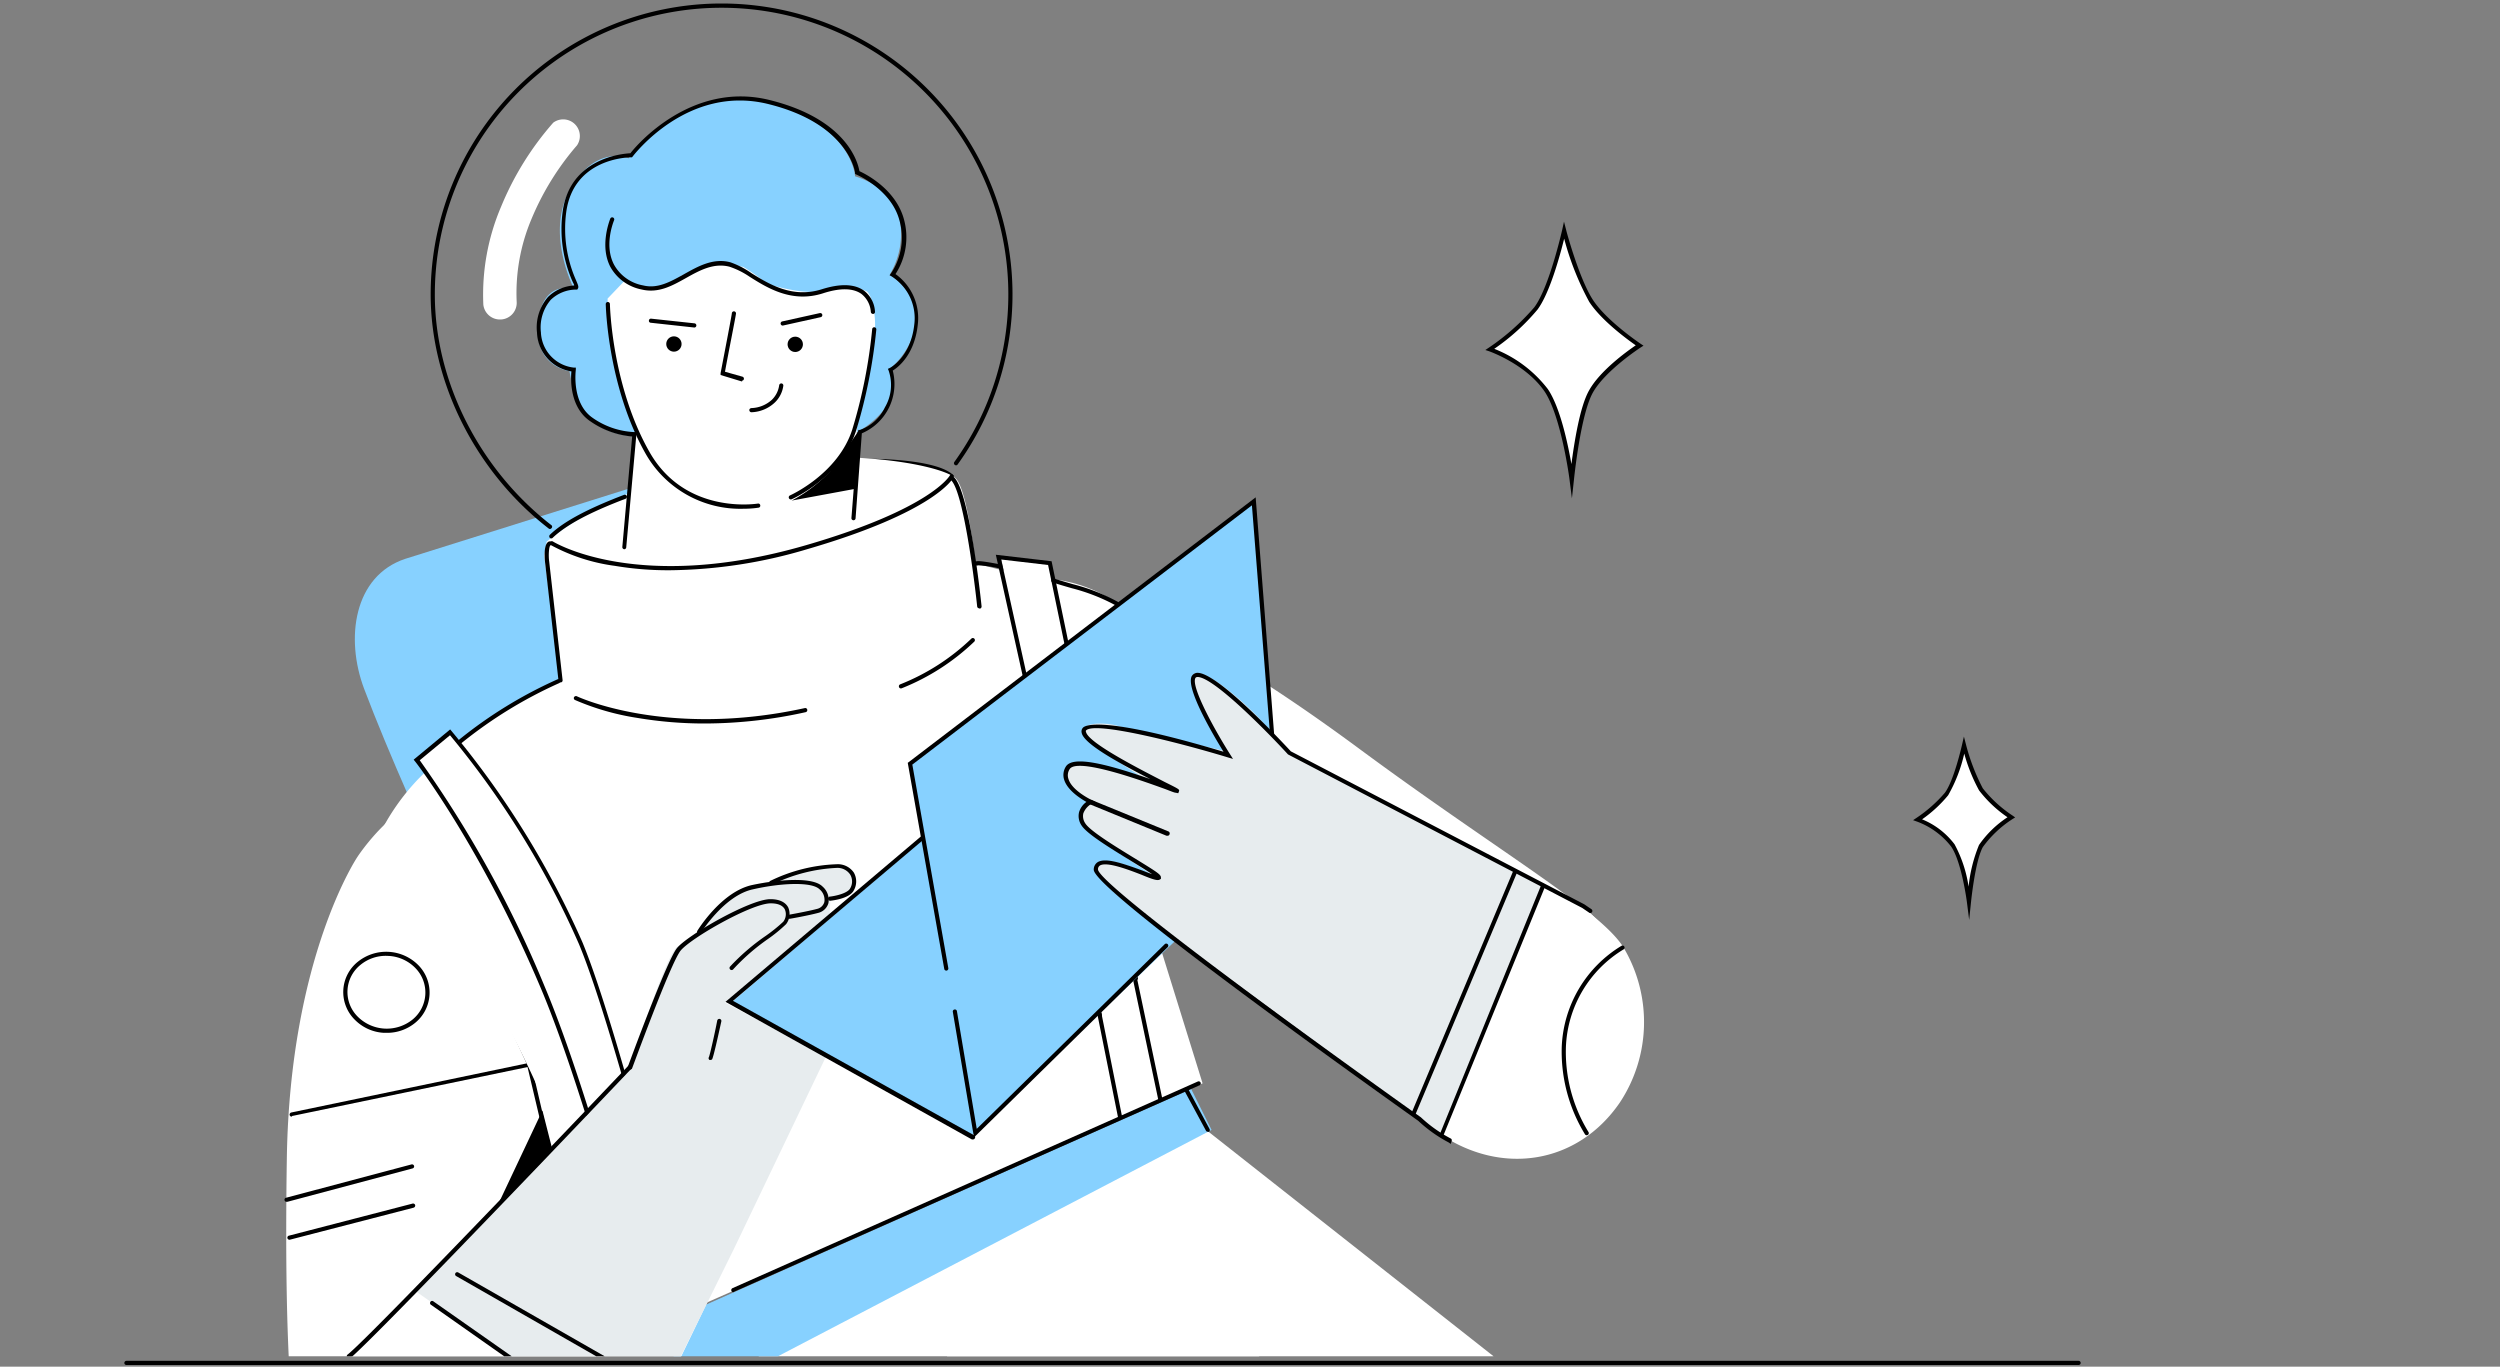 <svg id="Слой_1" data-name="Слой 1" xmlns="http://www.w3.org/2000/svg" xmlns:xlink="http://www.w3.org/1999/xlink" viewBox="0 0 300 164"><rect x="0" y="0" width="300" height="164" fill="#808080" stroke="none"/><defs><style>.cls-1{fill:none;}.cls-2{clip-path:url(#clip-path);}.cls-3{fill:#fff;}.cls-4{fill:#87d1ff;}.cls-5{fill:#e7ecee;}</style><clipPath id="clip-path"><rect class="cls-1" x="6" y="-0.25" width="288" height="163"/></clipPath></defs><g class="cls-2"><path class="cls-3" d="M166.85,131.47S130.4,104.54,125.16,101c-7-4.8-10.06-15.72-6.47-21.16,2.42-3.67,4-4.92,6.47-6.06a13.78,13.78,0,0,1,8.22-1.13S141.64,74,163,89.77c17,12.57,29.63,19.75,32,24.24a17.49,17.49,0,0,1-.61,18.28c-5.08,7.43-14.21,8.83-21.65,3.75-.24-.17-1.12-.9-1.36-1.08C170.94,134.77,166.85,131.47,166.85,131.47Z"/><path class="cls-3" d="M71.72,173.5s2.6-53.86,3-60.77c.56-9.26-5.5-16.62-14.66-18.06a16.09,16.09,0,0,0-10.76,1.88c-3.62,2-6.39,6.25-6.39,6.25s-8.12,12-8.49,36.22c-.35,23.06.58,36.39,2.84,41.46,2.44,6.29,9,10.33,16.15,10.75a16.78,16.78,0,0,0,18.2-16.11c0-.33,0-.65,0-1A1.45,1.45,0,0,0,71.72,173.5Z"/><path d="M66.49,140.69a.26.26,0,0,1-.24-.19l-3-12.68a.25.25,0,0,1,.19-.3.25.25,0,0,1,.3.19l2.95,12.67a.25.25,0,0,1-.19.3Z"/><path d="M35,134a.25.25,0,0,1-.24-.2.26.26,0,0,1,.19-.3l28.24-5.89L48.91,97a.25.25,0,0,1,.12-.33.25.25,0,0,1,.34.12l14.54,31.13-28.86,6Z"/><path d="M46.42,123.94h-.34a5.29,5.29,0,0,1-3.56-1.63,4.66,4.66,0,0,1,.41-6.89,5.43,5.43,0,0,1,7.3.43,4.68,4.68,0,0,1-.41,6.89A5.3,5.3,0,0,1,46.42,123.94Zm-.09-9.24a4.79,4.79,0,0,0-3.08,1.09,4.17,4.17,0,0,0-.37,6.16,4.93,4.93,0,0,0,6.62.4,4.19,4.19,0,0,0,.37-6.16,4.83,4.83,0,0,0-3.24-1.48Z"/><path d="M34.39,144.22a.25.25,0,0,1-.24-.18.24.24,0,0,1,.18-.31l15.05-4a.26.26,0,0,1,.31.18.25.25,0,0,1-.18.3l-15,4Z"/><path d="M34.74,148.77a.26.26,0,0,1-.25-.19.25.25,0,0,1,.18-.3l14.84-3.85a.26.26,0,0,1,.31.18.27.27,0,0,1-.18.31L34.8,148.76Z"/><polygon points="65.09 133.26 67.14 141.3 55.98 152.57 65.09 133.26"/><path d="M114.2,57.43a.26.26,0,0,1-.17-.07c-2-1.91-10.3-1.81-10.38-1.81h0a.25.25,0,0,1-.25-.24.24.24,0,0,1,.24-.26c.36,0,8.54-.1,10.73,1.94a.26.26,0,0,1,0,.36A.27.27,0,0,1,114.2,57.43Z"/><path class="cls-3" d="M81.46,167.78l62.43-32.86,36.68,28.89-69.13,47.31S99.63,201,91.62,190.06A61,61,0,0,1,81.46,167.78Z"/><polygon class="cls-4" points="79.57 158.85 82.11 166.71 82.82 168.25 145.39 135.59 142.93 130.66 79.57 158.85"/><path d="M144.93,135.81a.24.24,0,0,1-.22-.14L142.19,131a.26.26,0,0,1,.1-.34.25.25,0,0,1,.34.11l2.52,4.72a.26.26,0,0,1-.1.34Z"/><path class="cls-4" d="M63,125.19c-.5-.65-13.48-27.11-19.3-42.52-2.3-6.09-1.24-13.56,4.93-15.61L99.78,51l17.93,51.15Z"/><path class="cls-3" d="M65.6,65l-.31,1.69,2,14.94S60.51,84.88,57.74,87a60.1,60.1,0,0,0-7.39,6.32,26.88,26.88,0,0,0-5,7.19s3.76,3.28,10.54,14.07a123,123,0,0,1,7.7,13.86L77.9,159.36,144.31,130,125.6,69.78l-8.55-2.16s-.93-8.62-2.31-10.16-12.33-3.85-26.5-1.85S65.6,65,65.6,65Z"/><circle class="cls-3" cx="124.49" cy="86.2" r="16.79"/><path class="cls-3" d="M50,91.19,54.2,88s12,15.71,14.32,21.72,14,48.06,14,48.06l-4.6.92s-10.78-35.73-16.17-47.13A153,153,0,0,0,50,91.19Z"/><polygon class="cls-3" points="120.13 67.01 126.14 67.63 136.75 121.69 132.43 123.23 120.13 67.01"/><polygon class="cls-3" points="131.99 121.85 136.3 117.38 139.07 131.71 134.3 134.17 131.99 121.85"/><path d="M66.16,64.61a.26.26,0,0,1-.18-.07.26.26,0,0,1,0-.36c1.65-1.59,4.49-3.11,8.91-4.8a.26.26,0,0,1,.33.15.25.25,0,0,1-.15.32c-4.36,1.66-7.14,3.15-8.75,4.69A.22.22,0,0,1,66.16,64.61Z"/><path d="M67.27,81.89a.24.24,0,0,1-.25-.22L65.4,67.42s-.26-2.1.45-2.43a.25.25,0,0,1,.33.11.25.25,0,0,1-.12.34c-.19.09-.26,1.21-.16,1.92l1.61,14.25a.24.24,0,0,1-.22.28Z"/><path d="M117.51,73a.25.25,0,0,1-.25-.23c-.4-3.82-1.74-14-3.17-15.18a.24.24,0,0,1,0-.35.25.25,0,0,1,.35,0c1.85,1.54,3.2,14.1,3.35,15.52a.26.26,0,0,1-.22.28Z"/><path d="M80.4,68.43a38.52,38.52,0,0,1-6.63-.53,22.23,22.23,0,0,1-7.69-2.5.26.26,0,0,1-.08-.35.26.26,0,0,1,.35-.07c.1.06,10.21,6.3,30.38.44,15-4.36,17.22-8.32,17.25-8.36a.25.25,0,0,1,.33-.11.26.26,0,0,1,.11.34c-.09.17-2.27,4.16-17.55,8.61A59.17,59.17,0,0,1,80.4,68.43Z"/><path d="M55.26,89.23a.25.25,0,0,1-.2-.09.24.24,0,0,1,0-.35,53.31,53.31,0,0,1,11.84-7.27.23.23,0,0,1,.32.13.25.25,0,0,1-.13.33,53.24,53.24,0,0,0-11.72,7.2A.3.3,0,0,1,55.26,89.23Z"/><path d="M134,72.65a.2.2,0,0,1-.11,0,23,23,0,0,0-5.26-2.06c-.66-.19-1.39-.4-2.3-.69a.26.26,0,0,1-.17-.32.26.26,0,0,1,.32-.16c.9.29,1.64.5,2.29.69a23.09,23.09,0,0,1,5.35,2.1.24.24,0,0,1,.1.34A.25.25,0,0,1,134,72.65Z"/><path d="M120,68.23h0a14.59,14.59,0,0,0-2.65-.39h0a.25.25,0,0,1-.34-.09.26.26,0,0,1,0-.28c.1-.15.2-.29,3.07.27a.25.25,0,0,1,0,.49Z"/><path d="M88,155.06a.24.24,0,0,1-.23-.15.26.26,0,0,1,.13-.33l55.84-24.8a.25.25,0,1,1,.2.46L88.11,155A.18.18,0,0,1,88,155.06Z"/><path d="M82.52,158a.26.26,0,0,1-.24-.19c-.08-.34-8.33-33.8-12.81-44.53A105.86,105.86,0,0,0,54,88.23l-3.63,3a136.8,136.8,0,0,1,15,27.18c5.56,13.19,11.74,37.48,11.8,37.73a.24.24,0,0,1-.18.3.24.24,0,0,1-.3-.18c-.07-.24-6.24-24.5-11.78-37.65-7.1-16.82-15-27.16-15.12-27.26l-.15-.19,4.38-3.63.16.19a106.63,106.63,0,0,1,15.71,25.35c4.48,10.78,12.74,44.27,12.83,44.61a.25.25,0,0,1-.19.3Z"/><path d="M139.23,132.11a.26.26,0,0,1-.25-.2l-3-14.27a.25.25,0,0,1,.19-.3.26.26,0,0,1,.3.2l3,14.27a.25.25,0,0,1-.19.3Z"/><path d="M132,122.1a.24.24,0,0,1-.24-.2L119.5,66.57l6.69.78,10.36,50a.25.25,0,0,1-.49.1L125.77,67.8l-5.63-.66,12.09,54.65a.25.25,0,0,1-.19.3Z"/><path d="M134.4,134.27a.26.26,0,0,1-.24-.2l-2.47-12.33a.25.25,0,0,1,.49-.1L134.65,134a.25.25,0,0,1-.2.29Z"/><path d="M84.61,86.82a48.48,48.48,0,0,1-8.12-.67A30.48,30.48,0,0,1,69,84a.25.25,0,0,1-.12-.33.27.27,0,0,1,.34-.12c.1.06,10.8,5.06,27.36,1.42a.24.24,0,0,1,.29.19.25.25,0,0,1-.19.3A56.2,56.2,0,0,1,84.61,86.82Z"/><path d="M108.11,82.61a.23.23,0,0,1-.23-.17.25.25,0,0,1,.15-.32,26.31,26.31,0,0,0,8.53-5.48.25.25,0,0,1,.36,0,.26.26,0,0,1,0,.35,27,27,0,0,1-8.73,5.61Z"/><circle class="cls-3" cx="132.37" cy="187.48" r="31.03"/><path class="cls-3" d="M75,131.26s4.52-15,5.85-16.22a19.74,19.74,0,0,1,2.88-2.16s3.39-4.83,5-5.34a15.83,15.83,0,0,1,3.9-.51s6.37-3,8.32-2a1.93,1.93,0,0,1,.72,2.88l-2,1.64s3.69,5.45,1.64,11.5a135.87,135.87,0,0,1-5.55,13.25l-2,3.9Z"/><path class="cls-3" d="M94.47,135.85l0,0A10,10,0,0,0,76.06,128L44.27,161A17.24,17.24,0,0,0,37,175.08c0,9.53,7.73,17.6,17.25,17.25,10.84-.39,15.59-7.19,19.91-14.58,3.79-6.5,16.61-33.92,19.67-40.48a8.39,8.39,0,0,0,.45-1Z"/><path class="cls-5" d="M49.87,154.94s25.86-26.38,25.86-26.85,4.16-13.55,5.55-14.48,3.08-2,3.08-2S87,107.45,89,106.68a19.67,19.67,0,0,1,4.26-1s7.5-2.78,8.68-1.44a2,2,0,0,1,.2,2.57,4.53,4.53,0,0,1-1.69.92c-.72.1-.8.28-.8.28l-.13,2.15L87,120.31l12.13,6.46-11.06,23.1-11.7,23.67Z"/><path d="M41.86,163a.23.23,0,0,1-.2-.1.25.25,0,0,1,.05-.35c2.62-2,33.37-34.32,33.68-34.65a.25.25,0,1,1,.37.35C74.49,129.6,44.66,160.93,42,163A.3.3,0,0,1,41.86,163Z"/><path d="M75.58,128.34h-.09a.25.25,0,0,1-.15-.32c.19-.52,4.65-12.69,5.89-14.24S90,107.9,92.44,107.9c1.37,0,1.92.56,2.15,1a2,2,0,0,1-.26,2,17.94,17.94,0,0,1-2.19,1.79A25.25,25.25,0,0,0,88,116.3a.25.25,0,0,1-.41-.29,25.79,25.79,0,0,1,4.29-3.7,19.23,19.23,0,0,0,2.11-1.7,1.47,1.47,0,0,0,.2-1.46c-.24-.49-.82-.75-1.7-.75-2.31,0-9.62,4.19-10.82,5.68s-5.76,14-5.81,14.1A.25.25,0,0,1,75.58,128.34Z"/><path d="M83.89,112.05a.31.31,0,0,1-.13,0,.27.27,0,0,1-.08-.35c.12-.19,2.92-4.71,6.59-5.5,2.53-.54,7.14-1.11,8.43.18a2.13,2.13,0,0,1,.71,2,1.69,1.69,0,0,1-1.24,1.17c-1.15.31-3.28.69-3.37.7a.24.24,0,0,1-.29-.2.24.24,0,0,1,.2-.29s2.2-.39,3.33-.69a1.17,1.17,0,0,0,.88-.82,1.63,1.63,0,0,0-.57-1.53c-.95-.95-4.73-.75-8,0-3.46.74-6.25,5.23-6.27,5.28A.27.27,0,0,1,83.89,112.05Z"/><path d="M99.61,108.09a.25.25,0,0,1,0-.5c.56-.06,2.1-.37,2.42-1a1.63,1.63,0,0,0,0-1.63,1.83,1.83,0,0,0-1.66-.81,19.5,19.5,0,0,0-7.7,2,.24.24,0,0,1-.34-.1.25.25,0,0,1,.1-.34,19.63,19.63,0,0,1,7.94-2,2.33,2.33,0,0,1,2.09,1,2.15,2.15,0,0,1,0,2.13c-.51,1-2.58,1.22-2.82,1.25Z"/><path d="M85.28,127.19a.23.23,0,0,1-.14,0,.25.25,0,0,1-.07-.34c.12-.26.7-2.83,1-4.39a.26.26,0,0,1,.3-.19.25.25,0,0,1,.19.3c-.35,1.59-.95,4.31-1.11,4.55A.26.26,0,0,1,85.28,127.19Z"/><path d="M79.5,167.24l-.12,0-24.62-14.1a.25.25,0,1,1,.25-.43l24.62,14.09a.25.25,0,0,1,.09.34A.24.24,0,0,1,79.5,167.24Z"/><path d="M76.35,173.79a.3.3,0,0,1-.15,0L51.71,156.57a.25.25,0,0,1-.06-.35.24.24,0,0,1,.35-.06l24.49,17.17a.25.25,0,0,1,.06.35A.26.26,0,0,1,76.35,173.79Z"/><polygon class="cls-4" points="87.93 120.15 110.73 100.74 109.19 91.5 150.32 60.23 153.56 100.9 116.58 136.33 87.93 120.15"/><path d="M113.55,116.47a.24.24,0,0,1-.24-.2l-4.38-24.73.12-.09,41.63-31.77L153,89.43a.25.25,0,0,1-.23.27.23.23,0,0,1-.26-.23l-2.28-28.83L109.48,91.75l4.32,24.43a.26.26,0,0,1-.2.29Z"/><path d="M116.88,136.49l-2.54-15.06a.24.24,0,0,1,.2-.29.24.24,0,0,1,.29.2l2.38,14.12,22.56-22.16a.25.25,0,1,1,.35.36Z"/><path d="M116.74,136.73a.27.27,0,0,1-.12,0L87.06,120.22l23.36-19.77a.24.24,0,0,1,.35,0,.25.25,0,0,1,0,.35l-22.81,19.3,28.93,16.13a.25.25,0,0,1,.1.34A.23.23,0,0,1,116.74,136.73Z"/><path class="cls-3" d="M196.53,122.9a13.12,13.12,0,0,0-.84-6c-1.63-4.17-4.85-8.45-9.13-10a3.77,3.77,0,0,0-4.95,3.29c-.13,1.58-.3,3.13-.53,4.68-1.58,1.44-2.5,4.17-3.18,5.92q-2,5.25-3.84,10.58l-.25-.09c-1.49-.66-2.87,1.19-2.21,2.52,1.56,3.11,4.62,4,7.75,3.76a13.46,13.46,0,0,0,9.92-2.34,11.36,11.36,0,0,0,5.91-5.32A12.11,12.11,0,0,0,196.53,122.9Z"/><path class="cls-5" d="M172.86,136.12l-37.41-27.59s-4.63-3.39-3.84-4.82,6.87,1.42,6.87,1.42-7.72-4.92-8.35-6.14.35-2.89.35-2.89-3.26-2-2.59-3.67,8.79.59,8.79.59-7-4.31-6.76-5.35,2.8-1,4.27-.55,12.78,3,12.78,3-5-8.1-3.77-9.2,6.87,4,8.55,6,3.08,3.39,3.08,3.39l30.23,15.78Z"/><path d="M174.09,137.27l-.24-.17a16.73,16.73,0,0,1-3.66-2.6c-14.55-10.36-39-28.08-38.94-30.14a1.06,1.06,0,0,1,.44-.88c.93-.61,3,.11,5.44,1,.38.15.79.31,1.12.42-.6-.41-1.57-1-2.46-1.55-2.51-1.54-5.36-3.28-6-4.29a2,2,0,0,1-.3-1.61,2.38,2.38,0,0,1,.88-1.22c-.73-.41-2.28-1.4-2.67-2.66a1.87,1.87,0,0,1,.19-1.56c.83-1.43,5.2-.24,10.14,1.48-4.28-2.19-8-4.3-8.23-5.56a.65.65,0,0,1,.15-.6c.25-.29,2.24-1.51,16.87,2.88-1.29-2.1-4.59-7.7-3.8-9.09a.8.8,0,0,1,.72-.38c2.52.06,10.51,8.72,11.16,9.42l35.22,18.36.83.57a.25.25,0,1,1-.28.41l-.81-.55-35.3-18.42c-2.35-2.57-8.87-9.24-10.83-9.29-.18,0-.24.06-.28.12-.56,1,2.25,6.14,4.15,9.14l.36.57-.64-.19c-6.06-1.84-16-4.34-17-3.22a.17.17,0,0,0,0,.17c.27,1.36,6.93,4.7,9.43,6,1.81.9,1.81.9,1.72,1.15l-.08.21-.28-.06c-.21,0-.72-.24-1.5-.52-2.58-.93-10.41-3.76-11.26-2.3a1.34,1.34,0,0,0-.14,1.15C128.62,94.89,131,96,131,96l.45.22-.45.23a2.22,2.22,0,0,0-1,1.15,1.53,1.53,0,0,0,.24,1.21c.57.91,3.61,2.77,5.83,4.13,2.83,1.74,3.25,2,3.24,2.37v.15l-.16.1c-.26.13-.76,0-2.17-.59-1.57-.61-4.2-1.62-5-1.1a.52.52,0,0,0-.22.47c.07,1.36,14.92,12.76,38.75,29.74a16.16,16.16,0,0,0,3.56,2.53l0,0h0a.24.24,0,0,1,.12.33Z"/><path d="M169.64,133.83l-.1,0a.26.26,0,0,1-.13-.33l12.14-28.9a.24.24,0,0,1,.33-.13.25.25,0,0,1,.13.32l-12.14,28.9A.25.25,0,0,1,169.64,133.83Z"/><path d="M173,136.46l-.09,0a.25.25,0,0,1-.14-.33l12.17-29.92a.26.26,0,0,1,.33-.14.25.25,0,0,1,.14.32L173.19,136.3A.25.25,0,0,1,173,136.46Z"/><path d="M140.08,100.29l-.1,0-9.21-3.78a.26.26,0,0,1-.13-.33A.25.25,0,0,1,131,96l9.21,3.77a.26.26,0,0,1,.14.33A.25.25,0,0,1,140.08,100.29Z"/><path d="M190.4,136.23a.26.26,0,0,1-.2-.11,19,19,0,0,1-2.79-10.52,14.86,14.86,0,0,1,7.2-12.12.25.25,0,0,1,.23.44,14.34,14.34,0,0,0-6.93,11.7,18.37,18.37,0,0,0,2.7,10.21.25.25,0,0,1-.06.35A.3.3,0,0,1,190.4,136.23Z"/><path class="cls-4" d="M75.79,52.33s-4-.23-5.62-2.92a12.9,12.9,0,0,1-1.83-4.87S64,44,64.57,38.68s4.31-3.93,4.31-4-3.54-6.78-.39-12.1S75.43,19,75.43,19s6.39-9.31,16.63-6.7,10.55,8.86,10.55,8.86,4.93,1.31,5.4,5.39a9.54,9.54,0,0,1-1.24,6.4s3.91,2.51,3.14,6.05a9.24,9.24,0,0,1-3.14,5.27s.85,2.92-.54,4.7a10.74,10.74,0,0,1-3.31,2.85C102.69,51.85,75.79,52.33,75.79,52.33Z"/><path class="cls-3" d="M104.06,35a6.69,6.69,0,0,0-5.24-.21c-1.85.82-6.77-.72-6.77-.72a23,23,0,0,0-2.87-2.05L89,32a12.15,12.15,0,0,0-3.83-.42,23.34,23.34,0,0,1-3.39,1.49.85.85,0,0,1-.16.17c-1.66,1.36-4.37,2-6.13.46a3.07,3.07,0,0,1-.42-.13l-2.16,2.26a52.79,52.79,0,0,0,1,8.73c.82,3.08,2.36,7.08,2.36,7.08L74.82,67a58.6,58.6,0,0,0,12.63,0,45.65,45.65,0,0,0,15.1-4.32l.28-11.39s2-10.06,2.15-11.7S104.68,35.54,104.06,35Z"/><path class="cls-3" d="M60,38.34a2,2,0,0,1-2-1.79,26.93,26.93,0,0,1,2.14-11.77,35.9,35.9,0,0,1,6.25-10.06,2,2,0,0,1,2.86,2.71,32.6,32.6,0,0,0-5.48,8.87A22.85,22.85,0,0,0,62,36.19a2,2,0,0,1-1.78,2.14Z"/><path d="M66,63.48a.25.25,0,0,1-.16-.06C57.1,56.66,51.68,45.9,51.68,35.34a34.91,34.91,0,1,1,63.24,20.39.23.23,0,0,1-.34.06.25.25,0,0,1-.06-.35,34.41,34.41,0,1,0-62.34-20.1c0,10.41,5.35,21,14,27.69a.24.24,0,0,1,0,.35A.26.26,0,0,1,66,63.48Z"/><path d="M74.9,65.91h0a.26.26,0,0,1-.22-.28l1.18-13.25a10.29,10.29,0,0,1-5-1.81c-2.51-1.67-2.38-5.07-2.29-6a4.89,4.89,0,0,1-4.13-4.66,5.57,5.57,0,0,1,1.32-4.27,4.83,4.83,0,0,1,3.14-1.38c0-.11-.1-.27-.17-.42a15.61,15.61,0,0,1-1.21-8.45c.87-6.42,7.17-6.95,8.13-7C76.37,17.43,83,9.69,92.34,12s10.63,7.57,10.79,8.54c.75.34,4.33,2.14,5.33,5.73a8.12,8.12,0,0,1-1,6.62,6.49,6.49,0,0,1,2.67,6.1c-.4,3.62-2.37,5.09-3,5.48A6.43,6.43,0,0,1,103.42,52l-.75,10.18a.25.25,0,0,1-.5,0L103,51.59l.19,0a5.22,5.22,0,0,0,3-2.71,5.3,5.3,0,0,0,.45-4.4l-.09-.22.22-.1s2.5-1.24,2.94-5.19A5.94,5.94,0,0,0,107,33.17l-.25-.14.17-.23a7.68,7.68,0,0,0,1-6.4c-1-3.69-5.13-5.44-5.17-5.46l-.14-.06v-.14c0-.06-.74-5.87-10.44-8.26S76,18.69,75.92,18.78l-.08.1h-.12c-.28,0-6.88.08-7.77,6.56a15.23,15.23,0,0,0,1.18,8.2c.25.59.34.79.21,1l-.07.11-.18,0a4.42,4.42,0,0,0-3,1.23,5.1,5.1,0,0,0-1.18,3.9,4.43,4.43,0,0,0,3.93,4.23l.26,0,0,.25s-.56,4,2,5.77a9.42,9.42,0,0,0,5,1.72h.29l-1.24,13.8A.25.25,0,0,1,74.9,65.91Z"/><path d="M89.24,61.05A13.07,13.07,0,0,1,77.5,54.49c-4.6-8.09-4.81-17.9-4.81-18a.25.25,0,0,1,.25-.25.25.25,0,0,1,.25.25c0,.09.21,9.76,4.75,17.75,4.32,7.6,12.9,6.2,13,6.19a.24.24,0,0,1,.29.2.24.24,0,0,1-.2.29A12.06,12.06,0,0,1,89.24,61.05Z"/><path d="M94.9,59.93a.24.24,0,0,1-.23-.15.25.25,0,0,1,.13-.33s5.77-2.56,7.48-7.93a61.72,61.72,0,0,0,2.38-12,.25.25,0,0,1,.5,0,62.78,62.78,0,0,1-2.4,12.07C101,57.26,95.05,59.89,95,59.91A.15.15,0,0,1,94.9,59.93Z"/><path d="M104.75,37.67a.26.26,0,0,1-.25-.24,3,3,0,0,0-1.13-2.16c-1-.71-2.56-.74-4.62-.07-3.72,1.19-6.66-.64-8.81-2A9.66,9.66,0,0,0,87.52,32c-1.9-.48-3.59.46-5.23,1.38S79,35.22,77,34.74A5.5,5.5,0,0,1,73.23,32c-1.22-2.38-.2-5.22,0-5.76a.25.25,0,0,1,.33-.14.25.25,0,0,1,.13.33c-.2.5-1.16,3.15,0,5.34a5,5,0,0,0,3.49,2.48c1.72.43,3.26-.43,4.89-1.34s3.5-2,5.59-1.43A10.27,10.27,0,0,1,90.2,32.8c2.18,1.35,4.9,3,8.39,1.92,2.23-.71,3.94-.66,5.08.15A3.41,3.41,0,0,1,105,37.42a.23.23,0,0,1-.24.25Z"/><path d="M89.07,45.77H89L86.47,45l0-.22c.53-2.74,1.33-6.92,1.35-7.17a.25.25,0,0,1,.5,0c0,.22-1,5.17-1.32,7l2.09.59a.25.25,0,0,1-.07.49Z"/><circle cx="80.87" cy="41.28" r="0.92"/><circle cx="95.43" cy="41.32" r="0.92"/><path d="M83.29,39.3h0l-5.2-.57a.23.23,0,0,1-.22-.27.24.24,0,0,1,.27-.22l5.2.56a.25.25,0,0,1,.22.28A.24.24,0,0,1,83.29,39.3Z"/><path d="M93.92,39.07a.25.25,0,0,1-.24-.2.25.25,0,0,1,.19-.3l4.51-1a.25.25,0,0,1,.1.49l-4.5,1Z"/><path d="M90.16,49.47h0a.26.26,0,0,1-.24-.26c0-.14.11-.22.25-.24a3.82,3.82,0,0,0,2.46-1,3,3,0,0,0,.87-1.73.26.26,0,0,1,.27-.23.25.25,0,0,1,.23.27,3.42,3.42,0,0,1-1,2A4.28,4.28,0,0,1,90.16,49.47Z"/><path d="M95,60.07a17.58,17.58,0,0,0,4.57-3.47c1.15-1.54,3.54-5,3.54-5l-.54,7.07Z"/></g><path d="M249.43,163.8H15.17a.25.25,0,0,1-.25-.25.26.26,0,0,1,.25-.25H249.43a.25.25,0,0,1,.25.25A.25.25,0,0,1,249.43,163.8Z"/><path class="cls-3" d="M187.68,27.66s-1.53,6.9-3.38,9.36a27.29,27.29,0,0,1-5.52,4.91s4.45,1.53,6.75,4.91c2.09,3.06,3.07,10.74,3.07,10.74s.77-7.83,2.31-10.59,5.83-5.52,5.83-5.52-4.15-2.77-5.83-5.37S187.68,27.66,187.68,27.66Z"/><path d="M188.63,59.8l-.28-2.19c0-.08-1-7.65-3-10.63-2.23-3.27-6.59-4.8-6.63-4.82l-.48-.16.42-.28a27.37,27.37,0,0,0,5.46-4.85c1.79-2.39,3.32-9.2,3.34-9.27l.22-1,.26,1c0,.06,1.55,5.82,3.2,8.37s5.72,5.27,5.76,5.3l.32.21-.33.21s-4.26,2.76-5.75,5.43-2.26,10.41-2.27,10.49Zm-9.32-17.94a15,15,0,0,1,6.43,4.83c1.48,2.18,2.4,6.54,2.83,9,.33-2.5,1-6.88,2.12-8.84,1.32-2.38,4.57-4.71,5.6-5.41-1-.7-4.15-3-5.59-5.23a34.26,34.26,0,0,1-3-7.57c-.49,2-1.74,6.56-3.2,8.51A25.58,25.58,0,0,1,179.31,41.86Z"/><path class="cls-3" d="M235.69,89.46s-1,4.32-2.11,5.85a16.78,16.78,0,0,1-3.45,3.07,9.51,9.51,0,0,1,4.22,3.07c1.3,1.91,1.91,6.71,1.91,6.71s.48-4.89,1.44-6.62a13.25,13.25,0,0,1,3.65-3.45,15.63,15.63,0,0,1-3.65-3.35A24.91,24.91,0,0,1,235.69,89.46Z"/><path d="M236.3,110.39l-.28-2.2s-.62-4.76-1.88-6.6a9.26,9.26,0,0,0-4.1-3l-.47-.17.42-.28a16.73,16.73,0,0,0,3.39-3c1.1-1.47,2.05-5.71,2.06-5.75l.23-1,.26,1a24.62,24.62,0,0,0,2,5.2,15.19,15.19,0,0,0,3.58,3.28l.31.22-.32.2a13.16,13.16,0,0,0-3.56,3.36c-.92,1.67-1.4,6.47-1.41,6.52Zm-5.65-12.07a9.23,9.23,0,0,1,3.9,3,15.44,15.44,0,0,1,1.68,5.08,18,18,0,0,1,1.25-5,12.42,12.42,0,0,1,3.42-3.33,14.79,14.79,0,0,1-3.41-3.22,20.46,20.46,0,0,1-1.78-4.42,18.09,18.09,0,0,1-1.93,5A15.65,15.65,0,0,1,230.65,98.32Z"/></svg>